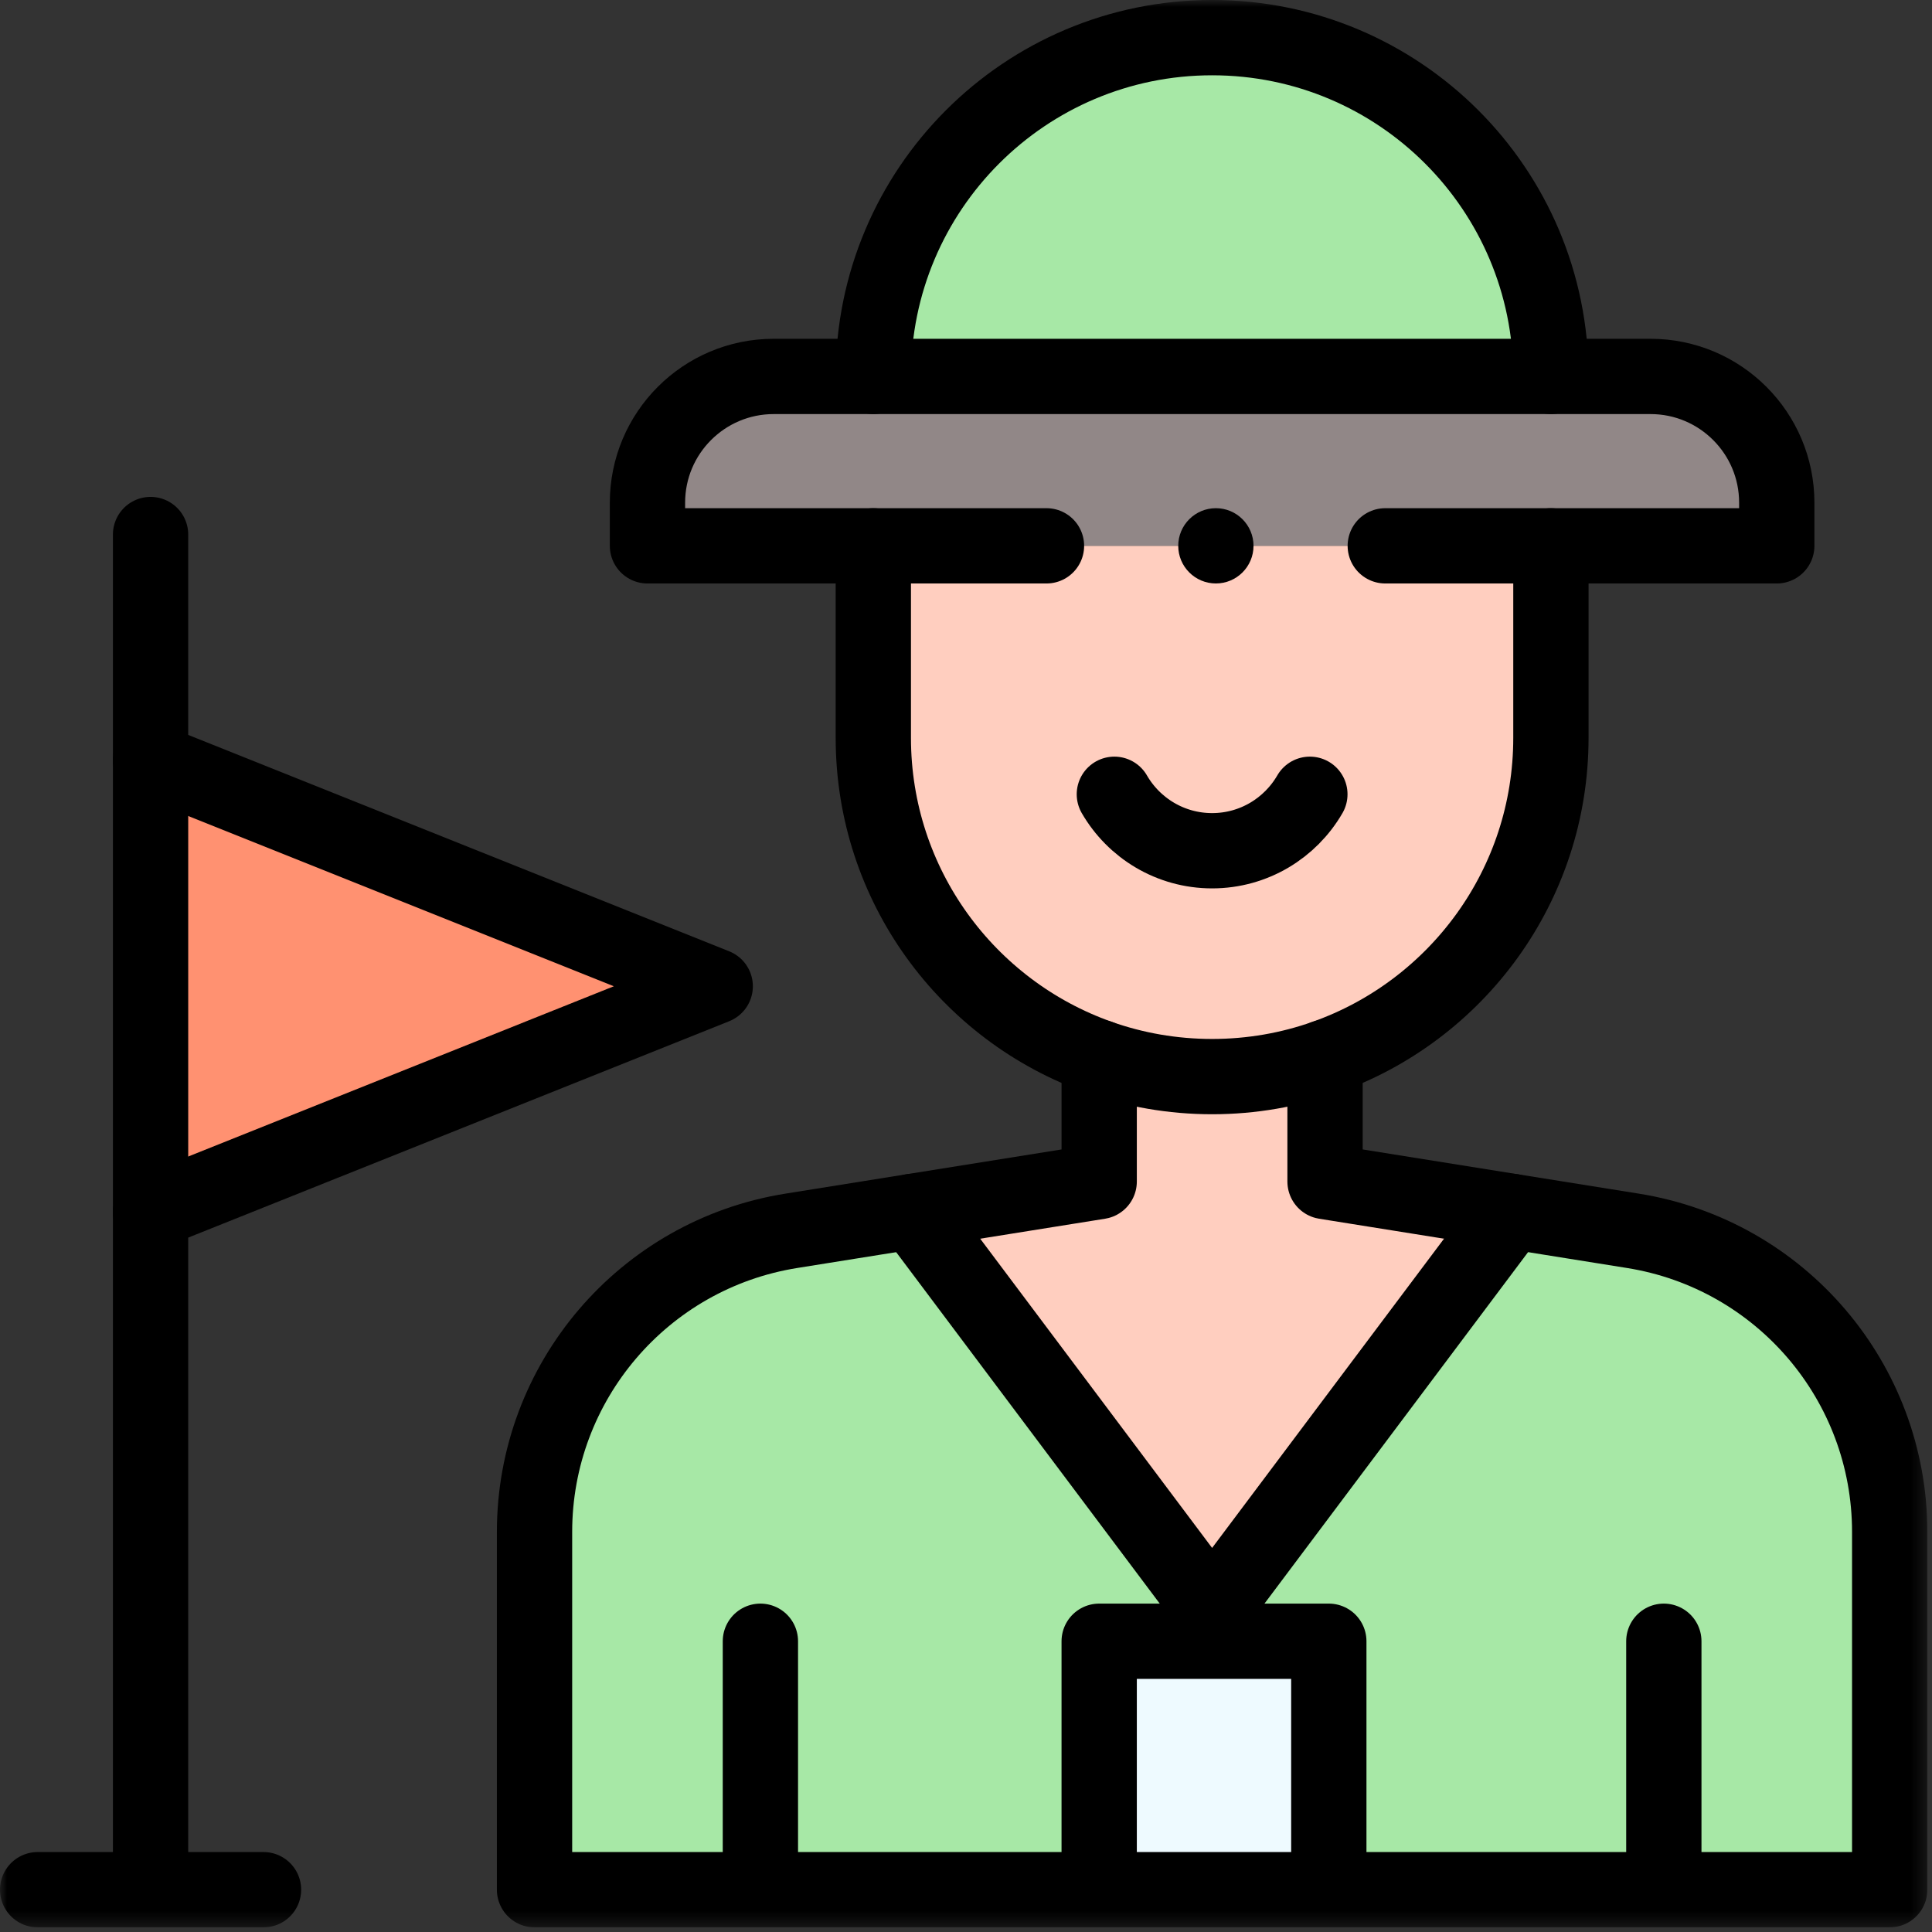 <svg width="138" height="138" viewBox="0 0 138 138" fill="none" xmlns="http://www.w3.org/2000/svg">
<rect x="0" y="0" width="138" height="138" fill="#333333" stroke="none"/>
<g clip-path="url(#clip0_34_737)">
<mask id="mask0_34_737" style="mask-type:luminance" maskUnits="userSpaceOnUse" x="0" y="0" width="138" height="138">
<path d="M0 7.62939e-05H137.667V137.667H0V7.62939e-05Z" fill="white"/>
</mask>
<g mask="url(#mask0_34_737)">
<path d="M116.64 87.916L107.969 86.528H65.19L56.519 87.916C45.955 89.607 38.181 98.722 38.181 109.421V134.978H134.978V109.421C134.978 98.722 127.205 89.607 116.64 87.916Z" fill="#A7E8A6"/>
<path d="M126.912 35.906V38.988H46.248V35.906C46.248 30.927 50.286 26.888 55.266 26.888H117.893C122.873 26.888 126.912 30.927 126.912 35.906Z" fill="#918787"/>
<path d="M110.779 26.888H62.38C62.38 13.522 73.214 2.689 86.58 2.689C99.946 2.689 110.779 13.522 110.779 26.888Z" fill="#A7E8A6"/>
<path d="M110.779 52.701V38.988H62.38V52.701C62.38 63.238 69.113 72.203 78.513 75.523V84.396L65.19 86.529L86.58 115.049L107.969 86.529L94.646 84.396V75.523C104.046 72.203 110.779 63.238 110.779 52.701Z" fill="#FFCEBF"/>
<path d="M94.915 134.978H78.513V117.232H94.915V134.978Z" fill="#EEFAFF"/>
<path d="M51.087 70.447L10.755 86.58V54.314L51.087 70.447Z" fill="#FF9171"/>
<path d="M78.513 75.523V84.396L65.19 86.528L56.519 87.916C45.955 89.607 38.181 98.722 38.181 109.421V134.978H54.314H78.513H94.915H118.845H134.978V109.421C134.978 98.722 127.205 89.607 116.64 87.916L107.969 86.528L94.646 84.396V75.523" stroke="black" stroke-width="5.378" stroke-miterlimit="10" stroke-linecap="round" stroke-linejoin="round"/>
<path d="M54.314 117.232V134.978" stroke="black" stroke-width="5.378" stroke-miterlimit="10" stroke-linecap="round" stroke-linejoin="round"/>
<path d="M118.845 117.232V134.978" stroke="black" stroke-width="5.378" stroke-miterlimit="10" stroke-linecap="round" stroke-linejoin="round"/>
<path d="M62.38 38.988H46.248V35.906C46.248 30.927 50.286 26.888 55.266 26.888H62.38H110.779H117.893C122.873 26.888 126.912 30.927 126.912 35.906V38.988H110.779" stroke="black" stroke-width="5.378" stroke-miterlimit="10" stroke-linecap="round" stroke-linejoin="round"/>
<path d="M62.38 26.888C62.38 13.522 73.214 2.689 86.58 2.689C99.946 2.689 110.779 13.522 110.779 26.888" stroke="black" stroke-width="5.378" stroke-miterlimit="10" stroke-linecap="round" stroke-linejoin="round"/>
<path d="M93.562 56.734C92.169 59.143 89.561 60.767 86.579 60.767C83.597 60.767 80.989 59.143 79.597 56.734" stroke="black" stroke-width="5.378" stroke-miterlimit="10" stroke-linecap="round" stroke-linejoin="round"/>
<path d="M65.19 86.528L86.579 115.048L107.969 86.528" stroke="black" stroke-width="5.378" stroke-miterlimit="10" stroke-linecap="round" stroke-linejoin="round"/>
<path d="M78.513 134.978V117.232H94.915V134.978" stroke="black" stroke-width="5.378" stroke-miterlimit="10" stroke-linecap="round" stroke-linejoin="round"/>
<path d="M10.755 134.978V86.58V54.314V38.181" stroke="black" stroke-width="5.378" stroke-miterlimit="10" stroke-linecap="round" stroke-linejoin="round"/>
<path d="M10.755 54.314L51.087 70.447L10.755 86.58" stroke="black" stroke-width="5.378" stroke-miterlimit="10" stroke-linecap="round" stroke-linejoin="round"/>
<path d="M2.689 134.978H10.755H18.822" stroke="black" stroke-width="5.378" stroke-miterlimit="10" stroke-linecap="round" stroke-linejoin="round"/>
<path d="M86.849 41.676C85.365 41.676 84.16 40.471 84.16 38.988C84.16 37.504 85.365 36.299 86.849 36.299C88.332 36.299 89.537 37.504 89.537 38.988C89.537 40.471 88.332 41.676 86.849 41.676Z" fill="black"/>
<path d="M74.749 38.988H62.38V52.701C62.38 63.238 69.113 72.203 78.513 75.523C81.035 76.416 83.751 76.9 86.58 76.9C89.408 76.9 92.124 76.416 94.646 75.523C104.046 72.203 110.779 63.238 110.779 52.701V38.988H98.948" stroke="black" stroke-width="5.378" stroke-miterlimit="10" stroke-linecap="round" stroke-linejoin="round"/>
</g>
</g>
<defs>
<clipPath id="clip0_34_737">
<rect width="137.667" height="137.667" fill="white"/>
</clipPath>
</defs>
</svg>

